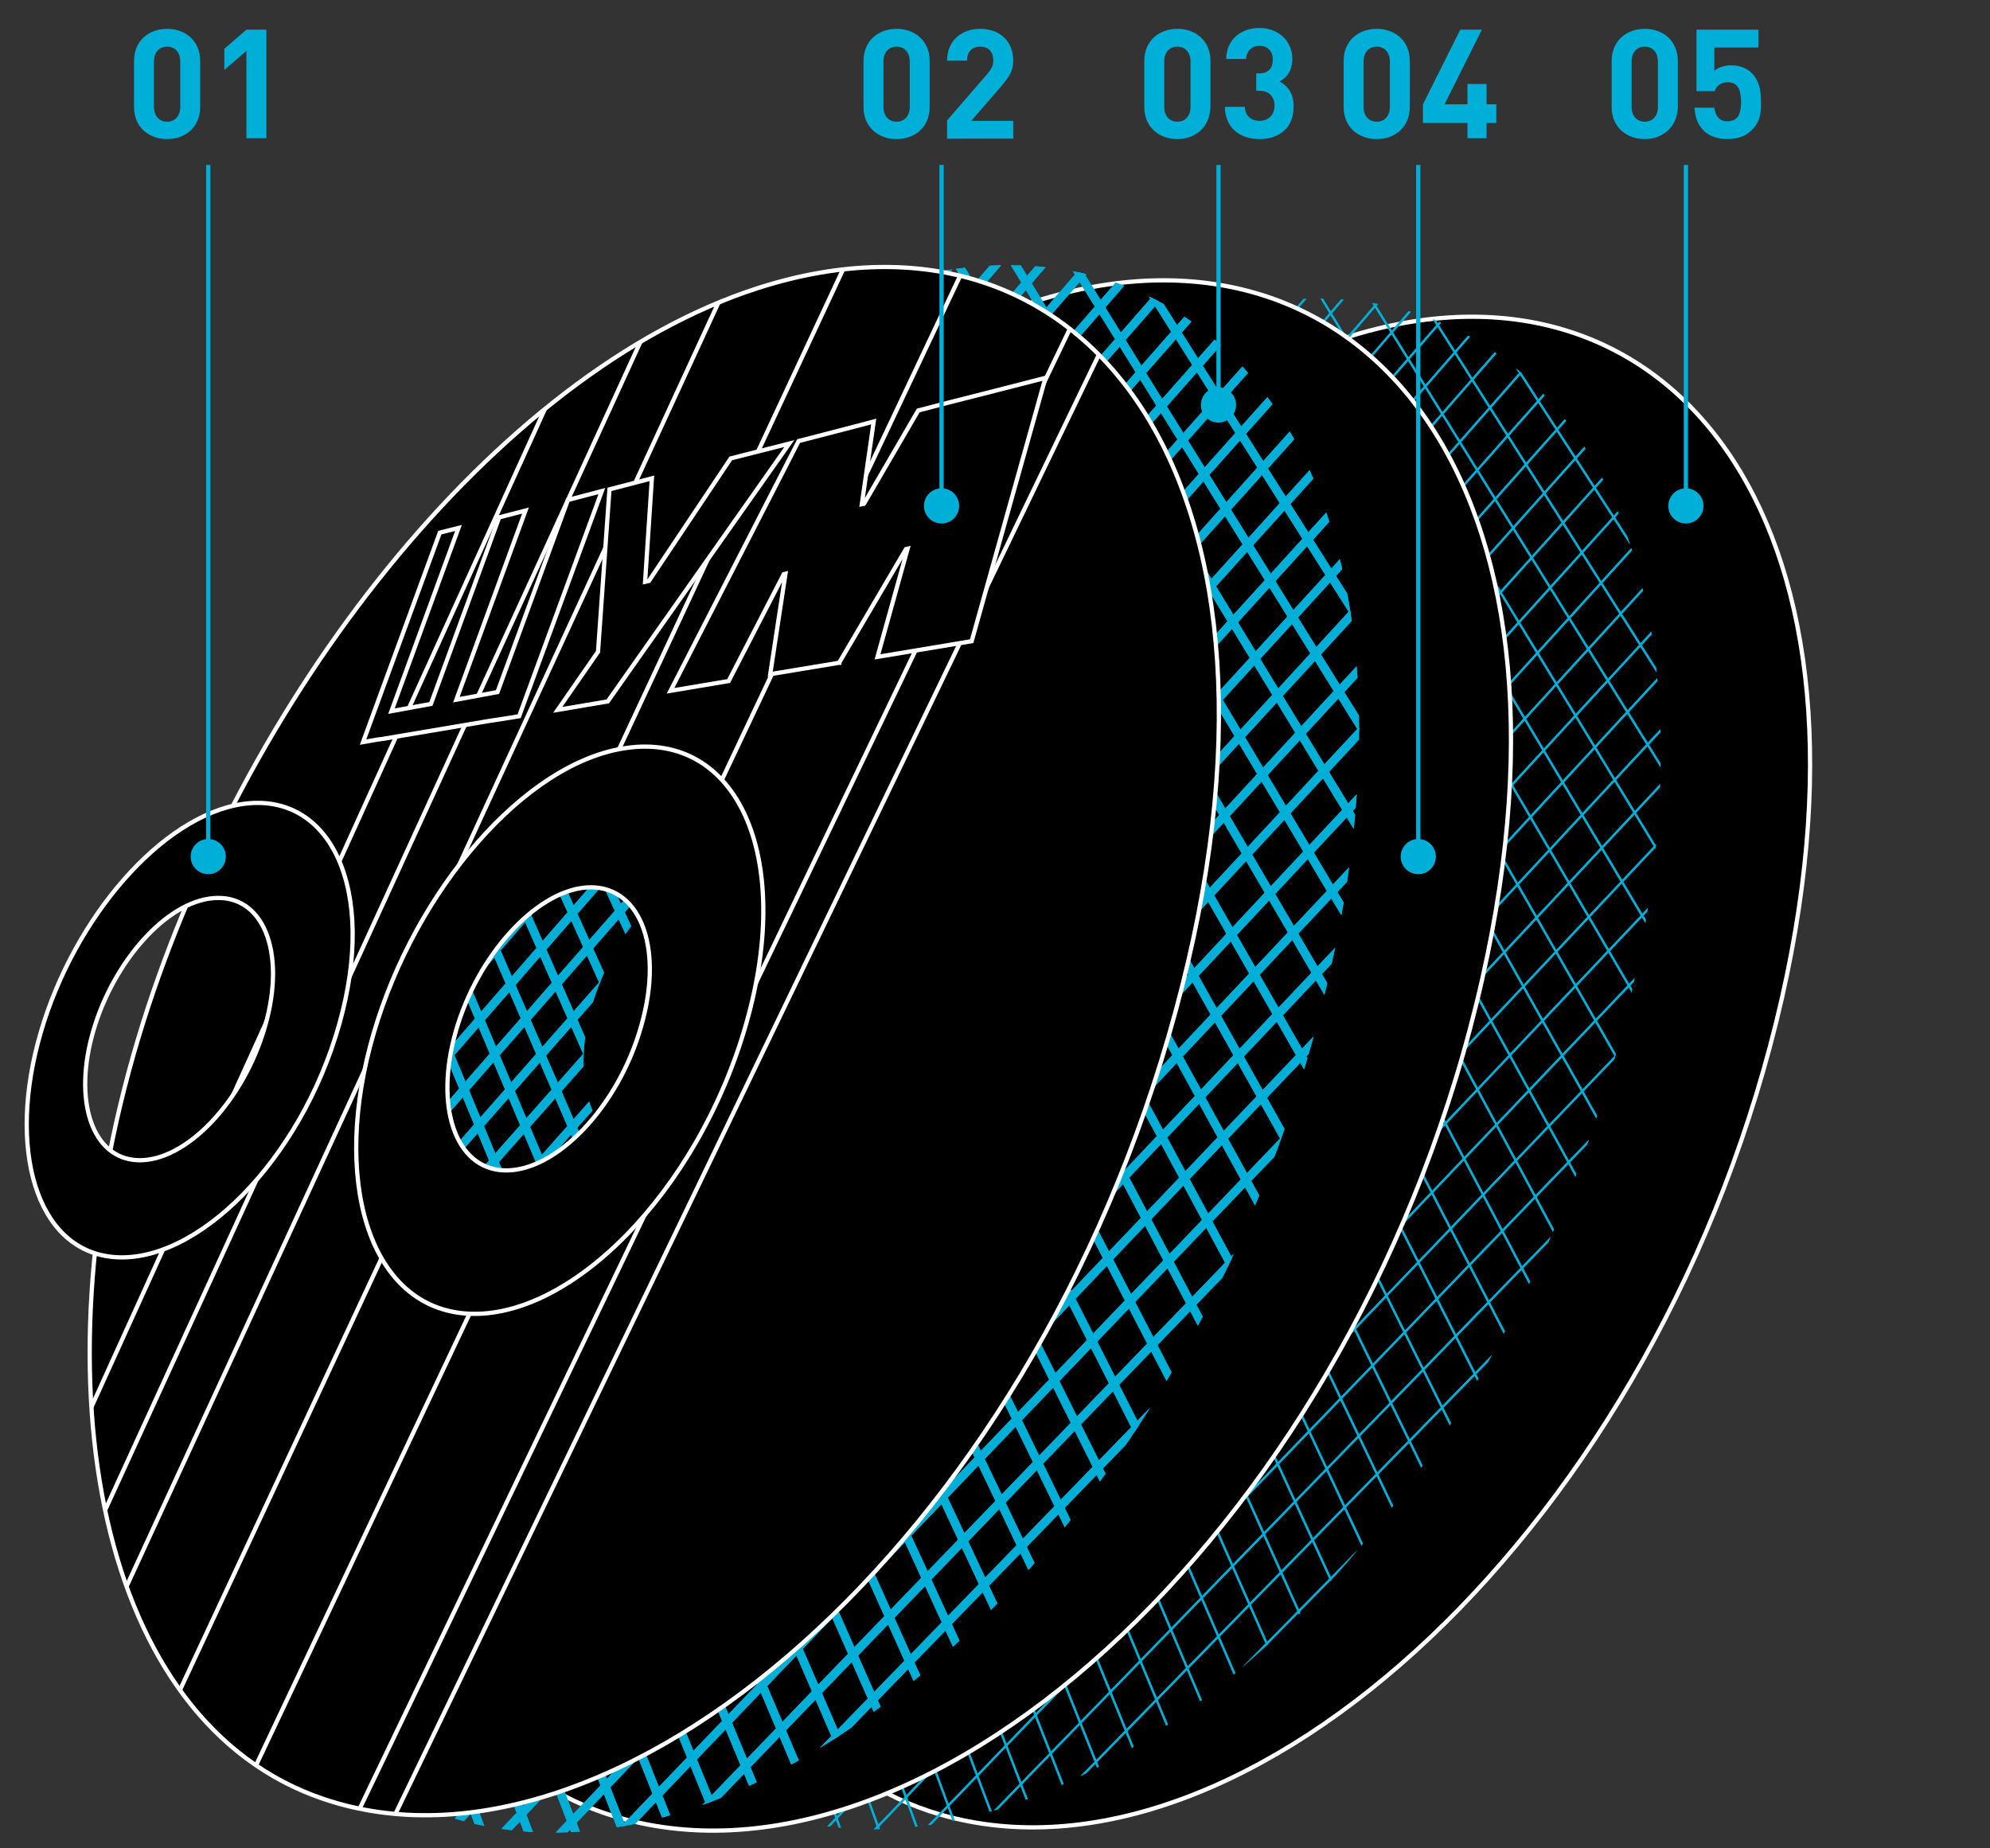 <?xml version="1.0" encoding="utf-8"?>
<!-- Generator: Adobe Illustrator 25.4.1, SVG Export Plug-In . SVG Version: 6.00 Build 0)  -->
<svg version="1.1" id="Слой_1" xmlns="http://www.w3.org/2000/svg" xmlns:xlink="http://www.w3.org/1999/xlink" x="0px" y="0px"
	 viewBox="0 0 469.2 435.8" style="enable-background:new 0 0 469.2 435.8;" xml:space="preserve">
<rect x="0" y="0" width="469.2" height="435.8" fill="#333333" stroke="none"/>
<style type="text/css">
	.st0{fill:#00AFD7;}
	.st1{stroke:#00AFD7;stroke-miterlimit:10;}
	.st2{stroke:#FFFFFF;stroke-miterlimit:10;}
	.st3{clip-path:url(#SVGID_00000066487385873220370320000007896880680235601818_);}
	.st4{clip-path:url(#SVGID_00000103955000256441541220000007308623827842178733_);}
	.st5{clip-path:url(#SVGID_00000066487385873220370320000007896880680235601818_);stroke:#FFFFFF;stroke-miterlimit:10;}
	.st6{fill:#00AFD7;stroke:#00AFD7;stroke-width:0.5;stroke-miterlimit:10;}
	.st7{fill:none;stroke:#00AFD7;stroke-miterlimit:10;}
	.st8{clip-path:url(#SVGID_00000087374104940490357070000010292209164081903035_);}
	.st9{fill:none;stroke:#00AFD7;stroke-width:0.5;stroke-miterlimit:10;}
	.st10{clip-path:url(#SVGID_00000096043108751885043210000006777151111703714952_);}
	.st11{fill:none;stroke:#00AFD7;stroke-width:2;stroke-miterlimit:10;}
	.st12{clip-path:url(#SVGID_00000069392248930477870490000003908091477567874698_);}
	.st13{clip-path:url(#SVGID_00000052822224471968132930000013196998365082256524_);stroke:#FFFFFF;stroke-miterlimit:10;}
	.st14{clip-path:url(#SVGID_00000069392248930477870490000003908091477567874698_);stroke:#FFFFFF;stroke-miterlimit:10;}
</style>
<g>
	<g>
		<path class="st0" d="M39.4,32.8c-4.2,0-7.8-2.7-7.8-7.6V14.4c0-4.9,3.6-7.6,7.8-7.6s7.8,2.7,7.8,7.6v10.8
			C47.2,30.1,43.6,32.8,39.4,32.8z M42.5,14.5c0-2.2-1.3-3.5-3.1-3.5s-3.1,1.3-3.1,3.5v10.7c0,2.2,1.3,3.5,3.1,3.5s3.1-1.3,3.1-3.5
			V14.5z"/>
		<path class="st0" d="M58.1,32.6V12l-5.2,4.5v-5L58.1,7h4.7v25.6H58.1z"/>
	</g>
</g>
<g>
	<g>
		<path class="st0" d="M211.4,32.8c-4.2,0-7.8-2.7-7.8-7.6V14.4c0-4.9,3.6-7.6,7.8-7.6s7.8,2.7,7.8,7.6v10.8
			C219.2,30.1,215.6,32.8,211.4,32.8z M214.5,14.5c0-2.2-1.3-3.5-3.1-3.5s-3.1,1.3-3.1,3.5v10.7c0,2.2,1.3,3.5,3.1,3.5
			s3.1-1.3,3.1-3.5V14.5z"/>
		<path class="st0" d="M223.3,32.6v-4.2l9.6-11.1c0.9-1.1,1.3-1.9,1.3-3.1c0-1.9-1.1-3.2-3.1-3.2c-1.5,0-3.1,0.8-3.1,3.3h-4.7
			c0-4.7,3.4-7.5,7.8-7.5c4.5,0,7.8,2.8,7.8,7.5c0,2.5-1,3.8-2.7,5.9l-7.2,8.3h9.9v4.2H223.3z"/>
	</g>
</g>
<g>
	<path class="st2" d="M264.4,275.2c-11.9-0.1-17-14.5-12-31.9c4.9-17.2,18.3-32,30.2-33.2c12.4-1.3,18.9,12.5,13.9,31
		C291.4,259.9,276.8,275.2,264.4,275.2z M319.3,79c-59.6,17.9-119.2,90.1-143.8,168c-26.1,82.7-10.5,164.5,46.2,180.9
		c71.7,20.8,170.2-67.9,198.5-192.8C446,120.8,392.5,57,319.3,79z"/>
	<g>
		<defs>
			<path id="SVGID_00000127740488131038944640000008783598645561930903_" d="M227,273.5c-12-0.1-17.2-14.6-12.2-32.3
				c5-17.4,18.5-32.4,30.6-33.6c12.6-1.3,19.1,12.7,14,31.4C254.3,258.1,239.5,273.6,227,273.5z M282.6,74.8
				C222.3,92.9,161.9,166,137,245c-26.4,83.8-10.6,166.6,46.8,183.3c72.6,21,172.5-68.8,201.1-195.3
				C411,117.2,356.8,52.5,282.6,74.8z"/>
		</defs>
		<clipPath id="SVGID_00000114757573682337715740000004312769158053082033_">
			<use xlink:href="#SVGID_00000127740488131038944640000008783598645561930903_"  style="overflow:visible;"/>
		</clipPath>
		<g style="clip-path:url(#SVGID_00000114757573682337715740000004312769158053082033_);">
			<line class="st9" x1="309.3" y1="-22.8" x2="476.2" y2="224.5"/>
			<line class="st9" x1="303" y1="-15.1" x2="467.2" y2="233.4"/>
			<line class="st9" x1="296.7" y1="-7.4" x2="458.4" y2="242.4"/>
			<line class="st9" x1="290.5" y1="0.2" x2="449.6" y2="251.2"/>
			<line class="st9" x1="284.3" y1="7.8" x2="440.9" y2="260"/>
			<line class="st9" x1="278.1" y1="15.3" x2="432.3" y2="268.7"/>
			<line class="st9" x1="272" y1="22.8" x2="423.8" y2="277.3"/>
			<line class="st9" x1="266" y1="30.3" x2="415.3" y2="285.9"/>
			<line class="st9" x1="259.9" y1="37.6" x2="406.9" y2="294.3"/>
			<line class="st9" x1="253.9" y1="45" x2="398.5" y2="302.7"/>
			<line class="st9" x1="247.9" y1="52.3" x2="390.2" y2="311.1"/>
			<line class="st9" x1="242" y1="59.5" x2="382" y2="319.4"/>
			<line class="st9" x1="236.1" y1="66.7" x2="373.9" y2="327.6"/>
			<line class="st9" x1="230.3" y1="73.9" x2="365.8" y2="335.7"/>
			<line class="st9" x1="224.5" y1="81" x2="357.8" y2="343.8"/>
			<line class="st9" x1="218.7" y1="88.1" x2="349.9" y2="351.8"/>
			<line class="st9" x1="213" y1="95.1" x2="342" y2="359.7"/>
			<line class="st9" x1="207.3" y1="102.1" x2="334.2" y2="367.6"/>
			<line class="st9" x1="201.6" y1="109" x2="326.4" y2="375.4"/>
			<line class="st9" x1="196" y1="115.9" x2="318.7" y2="383.2"/>
			<line class="st9" x1="190.4" y1="122.8" x2="311.1" y2="390.9"/>
			<line class="st9" x1="184.8" y1="129.6" x2="303.5" y2="398.5"/>
			<line class="st9" x1="179.3" y1="136.3" x2="296" y2="406.1"/>
			<line class="st9" x1="173.8" y1="143.1" x2="288.5" y2="413.6"/>
			<line class="st9" x1="168.3" y1="149.7" x2="281.1" y2="421.1"/>
			<line class="st9" x1="162.9" y1="156.4" x2="273.8" y2="428.5"/>
			<line class="st9" x1="157.5" y1="163" x2="266.5" y2="435.8"/>
			<line class="st9" x1="152.1" y1="169.6" x2="259.3" y2="443.1"/>
			<line class="st9" x1="146.8" y1="176.1" x2="252.1" y2="450.4"/>
			<line class="st9" x1="141.5" y1="182.6" x2="245" y2="457.5"/>
			<line class="st9" x1="136.2" y1="189" x2="237.9" y2="464.7"/>
			<line class="st9" x1="131" y1="195.4" x2="230.9" y2="471.7"/>
			<line class="st9" x1="125.8" y1="201.8" x2="224" y2="478.7"/>
			<line class="st9" x1="120.6" y1="208.1" x2="217" y2="485.7"/>
			<line class="st9" x1="115.4" y1="214.4" x2="210.2" y2="492.6"/>
			<line class="st9" x1="110.3" y1="220.7" x2="203.4" y2="499.5"/>
			<line class="st9" x1="105.2" y1="226.9" x2="196.6" y2="506.3"/>
			<line class="st9" x1="309.3" y1="-22.8" x2="476.2" y2="224.5"/>
			<line class="st9" x1="303" y1="-15.1" x2="467.2" y2="233.4"/>
			<line class="st9" x1="296.7" y1="-7.4" x2="458.4" y2="242.4"/>
			<line class="st9" x1="290.5" y1="0.2" x2="449.6" y2="251.2"/>
			<line class="st9" x1="284.3" y1="7.8" x2="440.9" y2="260"/>
			<line class="st9" x1="278.1" y1="15.3" x2="432.3" y2="268.7"/>
			<line class="st9" x1="272" y1="22.8" x2="423.8" y2="277.3"/>
			<line class="st9" x1="266" y1="30.3" x2="415.3" y2="285.9"/>
			<line class="st9" x1="259.9" y1="37.6" x2="406.9" y2="294.3"/>
			<line class="st9" x1="253.9" y1="45" x2="398.5" y2="302.7"/>
			<line class="st9" x1="247.9" y1="52.3" x2="390.2" y2="311.1"/>
			<line class="st9" x1="242" y1="59.5" x2="382" y2="319.4"/>
			<line class="st9" x1="236.1" y1="66.7" x2="373.9" y2="327.6"/>
			<line class="st9" x1="230.3" y1="73.9" x2="365.8" y2="335.7"/>
			<line class="st9" x1="224.5" y1="81" x2="357.8" y2="343.8"/>
			<line class="st9" x1="218.7" y1="88.1" x2="349.9" y2="351.8"/>
			<line class="st9" x1="213" y1="95.1" x2="342" y2="359.7"/>
			<line class="st9" x1="207.3" y1="102.1" x2="334.2" y2="367.6"/>
			<line class="st9" x1="201.6" y1="109" x2="326.4" y2="375.4"/>
			<line class="st9" x1="196" y1="115.9" x2="318.7" y2="383.2"/>
			<line class="st9" x1="190.4" y1="122.8" x2="311.1" y2="390.9"/>
			<line class="st9" x1="184.8" y1="129.6" x2="303.5" y2="398.5"/>
			<line class="st9" x1="179.3" y1="136.3" x2="296" y2="406.1"/>
			<line class="st9" x1="173.8" y1="143.1" x2="288.5" y2="413.6"/>
			<line class="st9" x1="168.3" y1="149.7" x2="281.1" y2="421.1"/>
			<line class="st9" x1="162.9" y1="156.4" x2="273.8" y2="428.5"/>
			<line class="st9" x1="157.5" y1="163" x2="266.5" y2="435.8"/>
			<line class="st9" x1="152.1" y1="169.6" x2="259.3" y2="443.1"/>
			<line class="st9" x1="146.8" y1="176.1" x2="252.1" y2="450.4"/>
			<line class="st9" x1="141.5" y1="182.6" x2="245" y2="457.5"/>
			<line class="st9" x1="136.2" y1="189" x2="237.9" y2="464.7"/>
			<line class="st9" x1="131" y1="195.4" x2="230.9" y2="471.7"/>
			<line class="st9" x1="125.8" y1="201.8" x2="224" y2="478.7"/>
			<line class="st9" x1="120.6" y1="208.1" x2="217" y2="485.7"/>
			<line class="st9" x1="115.4" y1="214.4" x2="210.2" y2="492.6"/>
			<line class="st9" x1="110.3" y1="220.7" x2="203.4" y2="499.5"/>
			<line class="st9" x1="105.2" y1="226.9" x2="196.6" y2="506.3"/>
			<line class="st9" x1="476.7" y1="221.5" x2="195" y2="505.8"/>
			<line class="st9" x1="470.7" y1="212.7" x2="191.9" y2="496.2"/>
			<line class="st9" x1="464.9" y1="204.1" x2="188.8" y2="486.7"/>
			<line class="st9" x1="459.2" y1="195.6" x2="185.7" y2="477.4"/>
			<line class="st9" x1="453.5" y1="187.3" x2="182.7" y2="468.2"/>
			<line class="st9" x1="448" y1="179.1" x2="179.8" y2="459.1"/>
			<line class="st9" x1="442.5" y1="171" x2="176.8" y2="450.2"/>
			<line class="st9" x1="437.1" y1="163.1" x2="174" y2="441.3"/>
			<line class="st9" x1="431.9" y1="155.3" x2="171.1" y2="432.6"/>
			<line class="st9" x1="426.6" y1="147.6" x2="168.3" y2="424"/>
			<line class="st9" x1="421.5" y1="140" x2="165.6" y2="415.5"/>
			<line class="st9" x1="416.4" y1="132.5" x2="162.8" y2="407.2"/>
			<line class="st9" x1="411.5" y1="125.2" x2="160.1" y2="398.9"/>
			<line class="st9" x1="406.6" y1="117.9" x2="157.5" y2="390.8"/>
			<line class="st9" x1="401.7" y1="110.8" x2="154.9" y2="382.7"/>
			<line class="st9" x1="397" y1="103.7" x2="152.3" y2="374.8"/>
			<line class="st9" x1="392.3" y1="96.8" x2="149.7" y2="367"/>
			<line class="st9" x1="387.6" y1="90" x2="147.2" y2="359.2"/>
			<line class="st9" x1="383.1" y1="83.3" x2="144.7" y2="351.6"/>
			<line class="st9" x1="378.6" y1="76.6" x2="142.2" y2="344"/>
			<line class="st9" x1="374.2" y1="70.1" x2="139.8" y2="336.6"/>
			<line class="st9" x1="369.8" y1="63.6" x2="137.4" y2="329.2"/>
			<line class="st9" x1="365.5" y1="57.3" x2="135.1" y2="322"/>
			<line class="st9" x1="361.2" y1="51" x2="132.7" y2="314.8"/>
			<line class="st9" x1="357.1" y1="44.8" x2="130.4" y2="307.7"/>
			<line class="st9" x1="352.9" y1="38.7" x2="128.1" y2="300.7"/>
			<line class="st9" x1="348.9" y1="32.7" x2="125.9" y2="293.8"/>
			<line class="st9" x1="344.8" y1="26.8" x2="123.6" y2="287"/>
			<line class="st9" x1="340.9" y1="20.9" x2="121.4" y2="280.2"/>
			<line class="st9" x1="337" y1="15.1" x2="119.3" y2="273.5"/>
			<line class="st9" x1="333.1" y1="9.4" x2="117.1" y2="266.9"/>
			<line class="st9" x1="329.3" y1="3.8" x2="115" y2="260.4"/>
			<line class="st9" x1="325.5" y1="-1.8" x2="112.9" y2="254"/>
			<line class="st9" x1="321.8" y1="-7.2" x2="110.8" y2="247.6"/>
			<line class="st9" x1="318.2" y1="-12.6" x2="108.8" y2="241.3"/>
			<line class="st9" x1="314.6" y1="-18" x2="106.7" y2="235.1"/>
			<line class="st9" x1="311" y1="-23.3" x2="104.7" y2="229"/>
			<line class="st9" x1="476.7" y1="221.5" x2="195" y2="505.8"/>
			<line class="st9" x1="470.7" y1="212.7" x2="191.9" y2="496.2"/>
			<line class="st9" x1="464.9" y1="204.1" x2="188.8" y2="486.7"/>
			<line class="st9" x1="459.2" y1="195.6" x2="185.7" y2="477.4"/>
			<line class="st9" x1="453.5" y1="187.3" x2="182.7" y2="468.2"/>
			<line class="st9" x1="448" y1="179.1" x2="179.8" y2="459.1"/>
			<line class="st9" x1="442.5" y1="171" x2="176.8" y2="450.2"/>
			<line class="st9" x1="437.1" y1="163.1" x2="174" y2="441.3"/>
			<line class="st9" x1="431.9" y1="155.3" x2="171.1" y2="432.6"/>
			<line class="st9" x1="426.6" y1="147.6" x2="168.3" y2="424"/>
			<line class="st9" x1="421.5" y1="140" x2="165.6" y2="415.5"/>
			<line class="st9" x1="416.4" y1="132.5" x2="162.8" y2="407.2"/>
			<line class="st9" x1="411.5" y1="125.2" x2="160.1" y2="398.9"/>
			<line class="st9" x1="406.6" y1="117.9" x2="157.5" y2="390.8"/>
			<line class="st9" x1="401.7" y1="110.8" x2="154.9" y2="382.7"/>
			<line class="st9" x1="397" y1="103.7" x2="152.3" y2="374.8"/>
			<line class="st9" x1="392.3" y1="96.8" x2="149.7" y2="367"/>
			<line class="st9" x1="387.6" y1="90" x2="147.2" y2="359.2"/>
			<line class="st9" x1="383.1" y1="83.3" x2="144.7" y2="351.6"/>
			<line class="st9" x1="378.6" y1="76.6" x2="142.2" y2="344"/>
			<line class="st9" x1="374.2" y1="70.1" x2="139.8" y2="336.6"/>
			<line class="st9" x1="369.8" y1="63.6" x2="137.4" y2="329.2"/>
			<line class="st9" x1="365.5" y1="57.3" x2="135.1" y2="322"/>
			<line class="st9" x1="361.2" y1="51" x2="132.7" y2="314.8"/>
			<line class="st9" x1="357.1" y1="44.8" x2="130.4" y2="307.7"/>
			<line class="st9" x1="352.9" y1="38.7" x2="128.1" y2="300.7"/>
			<line class="st9" x1="348.9" y1="32.7" x2="125.9" y2="293.8"/>
			<line class="st9" x1="344.8" y1="26.8" x2="123.6" y2="287"/>
			<line class="st9" x1="340.9" y1="20.9" x2="121.4" y2="280.2"/>
			<line class="st9" x1="337" y1="15.1" x2="119.3" y2="273.5"/>
			<line class="st9" x1="333.1" y1="9.4" x2="117.1" y2="266.9"/>
			<line class="st9" x1="329.3" y1="3.8" x2="115" y2="260.4"/>
			<line class="st9" x1="325.5" y1="-1.8" x2="112.9" y2="254"/>
			<line class="st9" x1="321.8" y1="-7.2" x2="110.8" y2="247.6"/>
			<line class="st9" x1="318.2" y1="-12.6" x2="108.8" y2="241.3"/>
			<line class="st9" x1="314.6" y1="-18" x2="106.7" y2="235.1"/>
			<line class="st9" x1="311" y1="-23.3" x2="104.7" y2="229"/>
		</g>
	</g>
	<path class="st2" d="M189.6,271.9c-12.2-0.1-17.5-14.8-12.3-32.7c5.1-17.7,18.7-32.8,31-34c12.8-1.3,19.4,12.8,14.2,31.8
		C217.3,256.2,202.3,272,189.6,271.9z M245.9,70.5C184.8,88.9,123.6,163,98.4,243c-26.8,84.8-10.8,168.8,47.4,185.6
		c73.5,21.3,174.7-69.7,203.7-197.8C376,113.5,321.1,48,245.9,70.5z"/>
	<g>
		<defs>
			<path id="SVGID_00000031929258352268157470000002130450703610063761_" d="M152,270.5c-12.3-0.1-17.6-15-12.5-33.1
				c5.1-17.9,18.9-33.1,31.3-34.4c12.9-1.3,19.6,13,14.4,32.2C180,254.7,164.9,270.6,152,270.5z M209,67
				C147.2,85.6,85.3,160.5,59.8,241.3c-27,85.8-10.9,170.6,47.9,187.7c74.3,21.6,176.6-70.4,205.9-200
				C340.4,110.5,284.9,44.2,209,67z"/>
		</defs>
		<clipPath id="SVGID_00000043427728374136851880000003697920081498923651_">
			<use xlink:href="#SVGID_00000031929258352268157470000002130450703610063761_"  style="overflow:visible;"/>
		</clipPath>
		<g style="clip-path:url(#SVGID_00000043427728374136851880000003697920081498923651_);">
			<line class="st11" x1="227.9" y1="-62" x2="424.7" y2="229.8"/>
			<line class="st11" x1="220.4" y1="-52.9" x2="414.2" y2="240.4"/>
			<line class="st11" x1="213" y1="-43.8" x2="403.8" y2="250.9"/>
			<line class="st11" x1="205.7" y1="-34.8" x2="393.4" y2="261.4"/>
			<line class="st11" x1="198.3" y1="-25.9" x2="383.2" y2="271.7"/>
			<line class="st11" x1="191.1" y1="-17" x2="373" y2="282"/>
			<line class="st11" x1="183.9" y1="-8.1" x2="362.9" y2="292.1"/>
			<line class="st11" x1="176.7" y1="0.6" x2="352.9" y2="302.2"/>
			<line class="st11" x1="169.6" y1="9.4" x2="343" y2="312.2"/>
			<line class="st11" x1="162.5" y1="18" x2="333.1" y2="322.2"/>
			<line class="st11" x1="155.4" y1="26.6" x2="323.3" y2="332"/>
			<line class="st11" x1="148.5" y1="35.2" x2="313.7" y2="341.8"/>
			<line class="st11" x1="141.5" y1="43.7" x2="304.1" y2="351.5"/>
			<line class="st11" x1="134.6" y1="52.1" x2="294.5" y2="361.1"/>
			<line class="st11" x1="127.8" y1="60.5" x2="285.1" y2="370.6"/>
			<line class="st11" x1="120.9" y1="68.9" x2="275.7" y2="380"/>
			<line class="st11" x1="114.2" y1="77.2" x2="266.4" y2="389.4"/>
			<line class="st11" x1="107.4" y1="85.4" x2="257.2" y2="398.7"/>
			<line class="st11" x1="100.7" y1="93.6" x2="248" y2="407.9"/>
			<line class="st11" x1="94.1" y1="101.7" x2="239" y2="417.1"/>
			<line class="st11" x1="87.5" y1="109.8" x2="229.9" y2="426.2"/>
			<line class="st11" x1="80.9" y1="117.8" x2="221" y2="435.2"/>
			<line class="st11" x1="74.4" y1="125.8" x2="212.1" y2="444.1"/>
			<line class="st11" x1="67.9" y1="133.7" x2="203.3" y2="453"/>
			<line class="st11" x1="61.5" y1="141.6" x2="194.6" y2="461.8"/>
			<line class="st11" x1="55.1" y1="149.5" x2="185.9" y2="470.5"/>
			<line class="st11" x1="48.7" y1="157.3" x2="177.4" y2="479.2"/>
			<line class="st11" x1="42.4" y1="165" x2="168.8" y2="487.8"/>
			<line class="st11" x1="36.1" y1="172.7" x2="160.4" y2="496.3"/>
			<line class="st11" x1="29.8" y1="180.4" x2="152" y2="504.8"/>
			<line class="st11" x1="23.6" y1="188" x2="143.6" y2="513.2"/>
			<line class="st11" x1="17.4" y1="195.5" x2="135.3" y2="521.6"/>
			<line class="st11" x1="11.3" y1="203.1" x2="127.1" y2="529.8"/>
			<line class="st11" x1="5.2" y1="210.5" x2="119" y2="538.1"/>
			<line class="st11" x1="-0.9" y1="218" x2="110.9" y2="546.2"/>
			<line class="st11" x1="-6.9" y1="225.3" x2="102.9" y2="554.3"/>
			<line class="st11" x1="-12.9" y1="232.7" x2="94.9" y2="562.3"/>
			<line class="st11" x1="227.9" y1="-62" x2="424.7" y2="229.8"/>
			<line class="st11" x1="220.4" y1="-52.9" x2="414.2" y2="240.4"/>
			<line class="st11" x1="213" y1="-43.8" x2="403.8" y2="250.9"/>
			<line class="st11" x1="205.7" y1="-34.8" x2="393.4" y2="261.4"/>
			<line class="st11" x1="198.3" y1="-25.9" x2="383.2" y2="271.7"/>
			<line class="st11" x1="191.1" y1="-17" x2="373" y2="282"/>
			<line class="st11" x1="183.9" y1="-8.1" x2="362.9" y2="292.1"/>
			<line class="st11" x1="176.7" y1="0.6" x2="352.9" y2="302.2"/>
			<line class="st11" x1="169.6" y1="9.4" x2="343" y2="312.2"/>
			<line class="st11" x1="162.5" y1="18" x2="333.1" y2="322.2"/>
			<line class="st11" x1="155.4" y1="26.6" x2="323.3" y2="332"/>
			<line class="st11" x1="148.5" y1="35.2" x2="313.7" y2="341.8"/>
			<line class="st11" x1="141.5" y1="43.7" x2="304.1" y2="351.5"/>
			<line class="st11" x1="134.6" y1="52.1" x2="294.5" y2="361.1"/>
			<line class="st11" x1="127.8" y1="60.5" x2="285.1" y2="370.6"/>
			<line class="st11" x1="120.9" y1="68.9" x2="275.7" y2="380"/>
			<line class="st11" x1="114.2" y1="77.2" x2="266.4" y2="389.4"/>
			<line class="st11" x1="107.4" y1="85.4" x2="257.2" y2="398.7"/>
			<line class="st11" x1="100.7" y1="93.6" x2="248" y2="407.9"/>
			<line class="st11" x1="94.1" y1="101.7" x2="239" y2="417.1"/>
			<line class="st11" x1="87.5" y1="109.8" x2="229.9" y2="426.2"/>
			<line class="st11" x1="80.9" y1="117.8" x2="221" y2="435.2"/>
			<line class="st11" x1="74.4" y1="125.8" x2="212.1" y2="444.1"/>
			<line class="st11" x1="67.9" y1="133.7" x2="203.3" y2="453"/>
			<line class="st11" x1="61.5" y1="141.6" x2="194.6" y2="461.8"/>
			<line class="st11" x1="55.1" y1="149.5" x2="185.9" y2="470.5"/>
			<line class="st11" x1="48.7" y1="157.3" x2="177.4" y2="479.2"/>
			<line class="st11" x1="42.4" y1="165" x2="168.8" y2="487.8"/>
			<line class="st11" x1="36.1" y1="172.7" x2="160.4" y2="496.3"/>
			<line class="st11" x1="29.8" y1="180.4" x2="152" y2="504.8"/>
			<line class="st11" x1="23.6" y1="188" x2="143.6" y2="513.2"/>
			<line class="st11" x1="17.4" y1="195.5" x2="135.3" y2="521.6"/>
			<line class="st11" x1="11.3" y1="203.1" x2="127.1" y2="529.8"/>
			<line class="st11" x1="5.2" y1="210.5" x2="119" y2="538.1"/>
			<line class="st11" x1="-0.9" y1="218" x2="110.9" y2="546.2"/>
			<line class="st11" x1="-6.9" y1="225.3" x2="102.9" y2="554.3"/>
			<line class="st11" x1="-12.9" y1="232.7" x2="94.9" y2="562.3"/>
			<line class="st11" x1="425.3" y1="226.3" x2="93" y2="561.8"/>
			<line class="st11" x1="418.3" y1="215.9" x2="89.3" y2="550.4"/>
			<line class="st11" x1="411.5" y1="205.8" x2="85.6" y2="539.3"/>
			<line class="st11" x1="404.7" y1="195.8" x2="82" y2="528.3"/>
			<line class="st11" x1="398" y1="186" x2="78.5" y2="517.4"/>
			<line class="st11" x1="391.5" y1="176.3" x2="75" y2="506.7"/>
			<line class="st11" x1="385" y1="166.8" x2="71.5" y2="496.1"/>
			<line class="st11" x1="378.7" y1="157.4" x2="68.1" y2="485.7"/>
			<line class="st11" x1="372.4" y1="148.2" x2="64.8" y2="475.4"/>
			<line class="st11" x1="366.3" y1="139.1" x2="61.5" y2="465.3"/>
			<line class="st11" x1="360.2" y1="130.1" x2="58.2" y2="455.3"/>
			<line class="st11" x1="354.3" y1="121.3" x2="55" y2="445.4"/>
			<line class="st11" x1="348.4" y1="112.6" x2="51.8" y2="435.7"/>
			<line class="st11" x1="342.6" y1="104.1" x2="48.7" y2="426"/>
			<line class="st11" x1="336.9" y1="95.7" x2="45.6" y2="416.5"/>
			<line class="st11" x1="331.3" y1="87.4" x2="42.6" y2="407.2"/>
			<line class="st11" x1="325.7" y1="79.2" x2="39.5" y2="397.9"/>
			<line class="st11" x1="320.3" y1="71.1" x2="36.6" y2="388.8"/>
			<line class="st11" x1="314.9" y1="63.2" x2="33.6" y2="379.8"/>
			<line class="st11" x1="309.6" y1="55.3" x2="30.7" y2="370.9"/>
			<line class="st11" x1="304.4" y1="47.6" x2="27.9" y2="362.1"/>
			<line class="st11" x1="299.2" y1="40" x2="25" y2="353.4"/>
			<line class="st11" x1="294.1" y1="32.5" x2="22.2" y2="344.9"/>
			<line class="st11" x1="289.1" y1="25.1" x2="19.5" y2="336.4"/>
			<line class="st11" x1="284.2" y1="17.8" x2="16.7" y2="328"/>
			<line class="st11" x1="279.3" y1="10.6" x2="14.1" y2="319.8"/>
			<line class="st11" x1="274.5" y1="3.5" x2="11.4" y2="311.6"/>
			<line class="st11" x1="269.8" y1="-3.5" x2="8.8" y2="303.5"/>
			<line class="st11" x1="265.1" y1="-10.4" x2="6.2" y2="295.6"/>
			<line class="st11" x1="260.5" y1="-17.2" x2="3.6" y2="287.7"/>
			<line class="st11" x1="255.9" y1="-23.9" x2="1.1" y2="279.9"/>
			<line class="st11" x1="251.4" y1="-30.6" x2="-1.4" y2="272.2"/>
			<line class="st11" x1="247" y1="-37.1" x2="-3.9" y2="264.6"/>
			<line class="st11" x1="242.6" y1="-43.6" x2="-6.4" y2="257.1"/>
			<line class="st11" x1="238.3" y1="-50" x2="-8.8" y2="249.7"/>
			<line class="st11" x1="234" y1="-56.3" x2="-11.2" y2="242.4"/>
			<line class="st11" x1="229.8" y1="-62.5" x2="-13.5" y2="235.1"/>
			<line class="st11" x1="425.3" y1="226.3" x2="93" y2="561.8"/>
			<line class="st11" x1="418.3" y1="215.9" x2="89.3" y2="550.4"/>
			<line class="st11" x1="411.5" y1="205.8" x2="85.6" y2="539.3"/>
			<line class="st11" x1="404.7" y1="195.8" x2="82" y2="528.3"/>
			<line class="st11" x1="398" y1="186" x2="78.5" y2="517.4"/>
			<line class="st11" x1="391.5" y1="176.3" x2="75" y2="506.7"/>
			<line class="st11" x1="385" y1="166.8" x2="71.5" y2="496.1"/>
			<line class="st11" x1="378.7" y1="157.4" x2="68.1" y2="485.7"/>
			<line class="st11" x1="372.4" y1="148.2" x2="64.8" y2="475.4"/>
			<line class="st11" x1="366.3" y1="139.1" x2="61.5" y2="465.3"/>
			<line class="st11" x1="360.2" y1="130.1" x2="58.2" y2="455.3"/>
			<line class="st11" x1="354.3" y1="121.3" x2="55" y2="445.4"/>
			<line class="st11" x1="348.4" y1="112.6" x2="51.8" y2="435.7"/>
			<line class="st11" x1="342.6" y1="104.1" x2="48.7" y2="426"/>
			<line class="st11" x1="336.9" y1="95.7" x2="45.6" y2="416.5"/>
			<line class="st11" x1="331.3" y1="87.4" x2="42.6" y2="407.2"/>
			<line class="st11" x1="325.7" y1="79.2" x2="39.5" y2="397.9"/>
			<line class="st11" x1="320.3" y1="71.1" x2="36.6" y2="388.8"/>
			<line class="st11" x1="314.9" y1="63.2" x2="33.6" y2="379.8"/>
			<line class="st11" x1="309.6" y1="55.3" x2="30.7" y2="370.9"/>
			<line class="st11" x1="304.4" y1="47.6" x2="27.9" y2="362.1"/>
			<line class="st11" x1="299.2" y1="40" x2="25" y2="353.4"/>
			<line class="st11" x1="294.1" y1="32.5" x2="22.2" y2="344.9"/>
			<line class="st11" x1="289.1" y1="25.1" x2="19.5" y2="336.4"/>
			<line class="st11" x1="284.2" y1="17.8" x2="16.7" y2="328"/>
			<line class="st11" x1="279.3" y1="10.6" x2="14.1" y2="319.8"/>
			<line class="st11" x1="274.5" y1="3.5" x2="11.4" y2="311.6"/>
			<line class="st11" x1="269.8" y1="-3.5" x2="8.8" y2="303.5"/>
			<line class="st11" x1="265.1" y1="-10.4" x2="6.2" y2="295.6"/>
			<line class="st11" x1="260.5" y1="-17.2" x2="3.6" y2="287.7"/>
			<line class="st11" x1="255.9" y1="-23.9" x2="1.1" y2="279.9"/>
			<line class="st11" x1="251.4" y1="-30.6" x2="-1.4" y2="272.2"/>
			<line class="st11" x1="247" y1="-37.1" x2="-3.9" y2="264.6"/>
			<line class="st11" x1="242.6" y1="-43.6" x2="-6.4" y2="257.1"/>
			<line class="st11" x1="238.3" y1="-50" x2="-8.8" y2="249.7"/>
			<line class="st11" x1="234" y1="-56.3" x2="-11.2" y2="242.4"/>
			<line class="st11" x1="229.8" y1="-62.5" x2="-13.5" y2="235.1"/>
		</g>
	</g>
	<g>
		<defs>
			<path id="SVGID_00000056419713257453420720000011813563559454883508_" d="M178.8,67.9C117,87.7,56.5,165,32.5,245.2
				c-24.4,81.7-9.3,161,43.7,179c67.6,23,166.5-58.7,201-185.8C310.8,114.8,257,42.9,178.8,67.9z M118.9,276
				c-11.6-0.4-16.5-15.1-11.4-32.9c5.1-17.7,18.6-32.7,30.5-33.8c12.5-1.1,18.7,13.4,13.2,32.6C145.8,261.1,131,276.4,118.9,276z"/>
		</defs>
		<use xlink:href="#SVGID_00000056419713257453420720000011813563559454883508_"  style="overflow:visible;"/>
		<clipPath id="SVGID_00000137100451828654220950000018067598821244765114_">
			<use xlink:href="#SVGID_00000056419713257453420720000011813563559454883508_"  style="overflow:visible;"/>
		</clipPath>
		<g style="clip-path:url(#SVGID_00000137100451828654220950000018067598821244765114_);">
			<defs>
				<path id="SVGID_00000165935387766599431800000002539660975964397960_" d="M292.8,238C254.8,378.6,145.2,466.6,71.9,439.1
					C15.6,418.1,0.3,332.4,26.3,245.4C51.8,160,116.2,76.9,182.7,54.2C268.5,24.9,329.5,101.7,292.8,238z"/>
			</defs>
			<use xlink:href="#SVGID_00000165935387766599431800000002539660975964397960_"  style="overflow:visible;"/>
			<clipPath id="SVGID_00000054234401185559492730000002201530823007471525_">
				<use xlink:href="#SVGID_00000165935387766599431800000002539660975964397960_"  style="overflow:visible;"/>
			</clipPath>
			
				<polygon style="clip-path:url(#SVGID_00000054234401185559492730000002201530823007471525_);stroke:#FFFFFF;stroke-miterlimit:10;" points="
				-1.5,413.5 -13.5,409 155.2,37.6 174,30.4 			"/>
			
				<polygon style="clip-path:url(#SVGID_00000054234401185559492730000002201530823007471525_);stroke:#FFFFFF;stroke-miterlimit:10;" points="
				76.8,443.2 9.7,417.8 191.4,23.6 297.9,-17.6 			"/>
			
				<polygon style="clip-path:url(#SVGID_00000054234401185559492730000002201530823007471525_);stroke:#FFFFFF;stroke-miterlimit:10;" points="
				179.9,482.3 84.4,446.1 310.2,-22.4 467.9,-83.4 			"/>
			
				<polygon style="clip-path:url(#SVGID_00000054234401185559492730000002201530823007471525_);stroke:#FFFFFF;stroke-miterlimit:10;" points="
				52.1,433.8 29.9,425.4 223.1,11.4 258.2,-2.3 			"/>
			
				<use xlink:href="#SVGID_00000165935387766599431800000002539660975964397960_"  style="overflow:visible;fill:none;stroke:#FFFFFF;stroke-miterlimit:10;"/>
		</g>
		<g style="clip-path:url(#SVGID_00000137100451828654220950000018067598821244765114_);">
			<g>
				<polygon class="st2" points="117.3,163.2 107.6,165 123.9,120.4 117.7,122 101.6,166 92.3,167.7 108.1,124.5 103.7,125.6 
					85.6,175 89,174.4 89.9,174.3 114.8,170.1 120.6,169.2 122.4,168.9 141.9,115.8 133.9,117.9 				"/>
				<polygon class="st2" points="172.3,108.1 153,137 152.1,137.2 153.7,112.8 143.7,115.4 141,153.7 131.5,167.4 143.3,165.4 
					186.1,104.6 				"/>
				<polygon class="st2" points="235.6,91.9 223.8,94.9 216.5,96.8 203.7,118.8 203.2,118.9 206,99.4 203,100.2 189.9,103.6 
					188.3,104 158.1,162.9 171.8,160.6 184.8,135.4 185.2,135.3 181.6,159 183.3,158.7 197.8,156.3 197.9,156.3 197.9,156.2 
					213.6,129.5 214,129.4 206.9,154.9 229.1,151.2 246.5,89.1 				"/>
			</g>
		</g>
		
			<path style="clip-path:url(#SVGID_00000137100451828654220950000018067598821244765114_);stroke:#FFFFFF;stroke-miterlimit:10;" d="
			M176,241.2c-11.4,40.2-42.3,70.9-66.8,68.5c-22.4-2.2-31.1-31.8-21.1-66c9.9-33.9,35.7-63.9,59.5-67.3
			C173.5,172.6,187.3,201.4,176,241.2z"/>
		
			<path style="clip-path:url(#SVGID_00000137100451828654220950000018067598821244765114_);stroke:#FFFFFF;stroke-miterlimit:10;" d="
			M147.2,242c-4.5,15.8-16.6,28.5-26.7,28.2c-9.7-0.2-13.8-12.4-9.5-27.2c4.3-14.7,15.5-27.3,25.4-28
			C146.7,214.2,151.7,226.3,147.2,242z"/>
		
			<use xlink:href="#SVGID_00000056419713257453420720000011813563559454883508_"  style="overflow:visible;fill:none;stroke:#FFFFFF;stroke-miterlimit:10;"/>
	</g>
	<path class="st2" d="M57.2,189.6c-19,2.8-39.7,26.7-47.6,53.9c-8,27.4-1.1,51.1,16.9,52.9c19.6,2,44.4-22.6,53.5-54.9
		C89,209.6,77.9,186.6,57.2,189.6z M62.5,242c-5.1,17.8-18.7,32-30,31.6c-10.8-0.4-15.3-14-10.5-30.5c4.8-16.4,17.2-30.4,28.3-31.3
		C61.9,210.8,67.6,224.2,62.5,242z"/>
</g>
<g>
	<circle class="st6" cx="287.3" cy="95.5" r="3.9"/>
	<line class="st7" x1="287.3" y1="38.9" x2="287.3" y2="91.6"/>
</g>
<g>
	<g>
		<path class="st0" d="M277.6,32.8c-4.2,0-7.8-2.7-7.8-7.6V14.4c0-4.9,3.6-7.6,7.8-7.6s7.8,2.7,7.8,7.6v10.8
			C285.3,30.1,281.7,32.8,277.6,32.8z M280.7,14.5c0-2.2-1.3-3.5-3.1-3.5s-3.1,1.3-3.1,3.5v10.7c0,2.2,1.3,3.5,3.1,3.5
			s3.1-1.3,3.1-3.5V14.5z"/>
		<path class="st0" d="M297,32.8c-4.2,0-8.1-2.2-8.2-7.6h4.7c0.1,2.3,1.7,3.3,3.5,3.3c2,0,3.5-1.3,3.5-3.6c0-2.1-1.3-3.5-3.6-3.5
			h-0.7v-4.1h0.7c2.3,0,3.2-1.4,3.2-3.2c0-2.2-1.4-3.3-3.1-3.3c-1.8,0-3.1,1.2-3.2,3.1h-4.7c0.1-4.6,3.5-7.3,7.8-7.3
			c4.5,0,7.8,3,7.8,7.3c0,2.8-1.3,4.4-3,5.3c1.8,1,3.3,2.7,3.3,5.8C305.1,30.3,301.4,32.8,297,32.8z"/>
	</g>
</g>
<g>
	<circle class="st6" cx="334.4" cy="202" r="3.9"/>
	<line class="st7" x1="334.4" y1="38.9" x2="334.4" y2="202"/>
</g>
<g>
	<g>
		<path class="st0" d="M324.6,32.8c-4.2,0-7.8-2.7-7.8-7.6V14.4c0-4.9,3.6-7.6,7.8-7.6c4.2,0,7.8,2.7,7.8,7.6v10.8
			C332.4,30.1,328.8,32.8,324.6,32.8z M327.7,14.5c0-2.2-1.3-3.5-3.1-3.5c-1.8,0-3.1,1.3-3.1,3.5v10.7c0,2.2,1.3,3.5,3.1,3.5
			c1.8,0,3.1-1.3,3.1-3.5V14.5z"/>
		<path class="st0" d="M350.5,29v3.6H346V29h-10.5v-4.4L344.3,7h5.1l-8.8,17.6h5.4v-4.8h4.5v4.8h2.3V29H350.5z"/>
	</g>
</g>
<g>
	<circle class="st6" cx="222" cy="119.3" r="3.9"/>
	<line class="st7" x1="222" y1="38.9" x2="222" y2="115.5"/>
</g>
<g>
	<circle class="st6" cx="49.1" cy="202" r="3.9"/>
	<line class="st7" x1="49.1" y1="38.9" x2="49.1" y2="198.1"/>
</g>
<g>
	<circle class="st6" cx="397.5" cy="119.3" r="3.9"/>
	<line class="st7" x1="397.5" y1="38.9" x2="397.5" y2="115.5"/>
</g>
<g>
	<g>
		<path class="st0" d="M387.8,32.8c-4.2,0-7.8-2.7-7.8-7.6V14.4c0-4.9,3.6-7.6,7.8-7.6c4.2,0,7.8,2.7,7.8,7.6v10.8
			C395.5,30.1,391.9,32.8,387.8,32.8z M390.9,14.5c0-2.2-1.3-3.5-3.1-3.5c-1.8,0-3.1,1.3-3.1,3.5v10.7c0,2.2,1.3,3.5,3.1,3.5
			c1.8,0,3.1-1.3,3.1-3.5V14.5z"/>
		<path class="st0" d="M413,30.7c-1.2,1.2-3,2.1-5.7,2.1c-2.7,0-4.6-0.9-5.7-2.1c-1.6-1.6-1.9-3.5-2.1-5.3h4.7
			c0.3,2,1.2,3.2,3.1,3.2c0.9,0,1.7-0.3,2.2-0.8c0.8-0.8,1-2.2,1-3.8c0-3-0.9-4.6-3.1-4.6c-1.9,0-2.8,1.1-3.1,2.1h-4.3V7h14.6v4.2
			h-10.4v5.5c0.7-0.6,2.1-1.3,3.9-1.3c2.1,0,3.7,0.7,4.8,1.7c2,2,2.3,4.4,2.3,6.8C415.3,26.8,414.9,28.9,413,30.7z"/>
	</g>
</g>
</svg>
